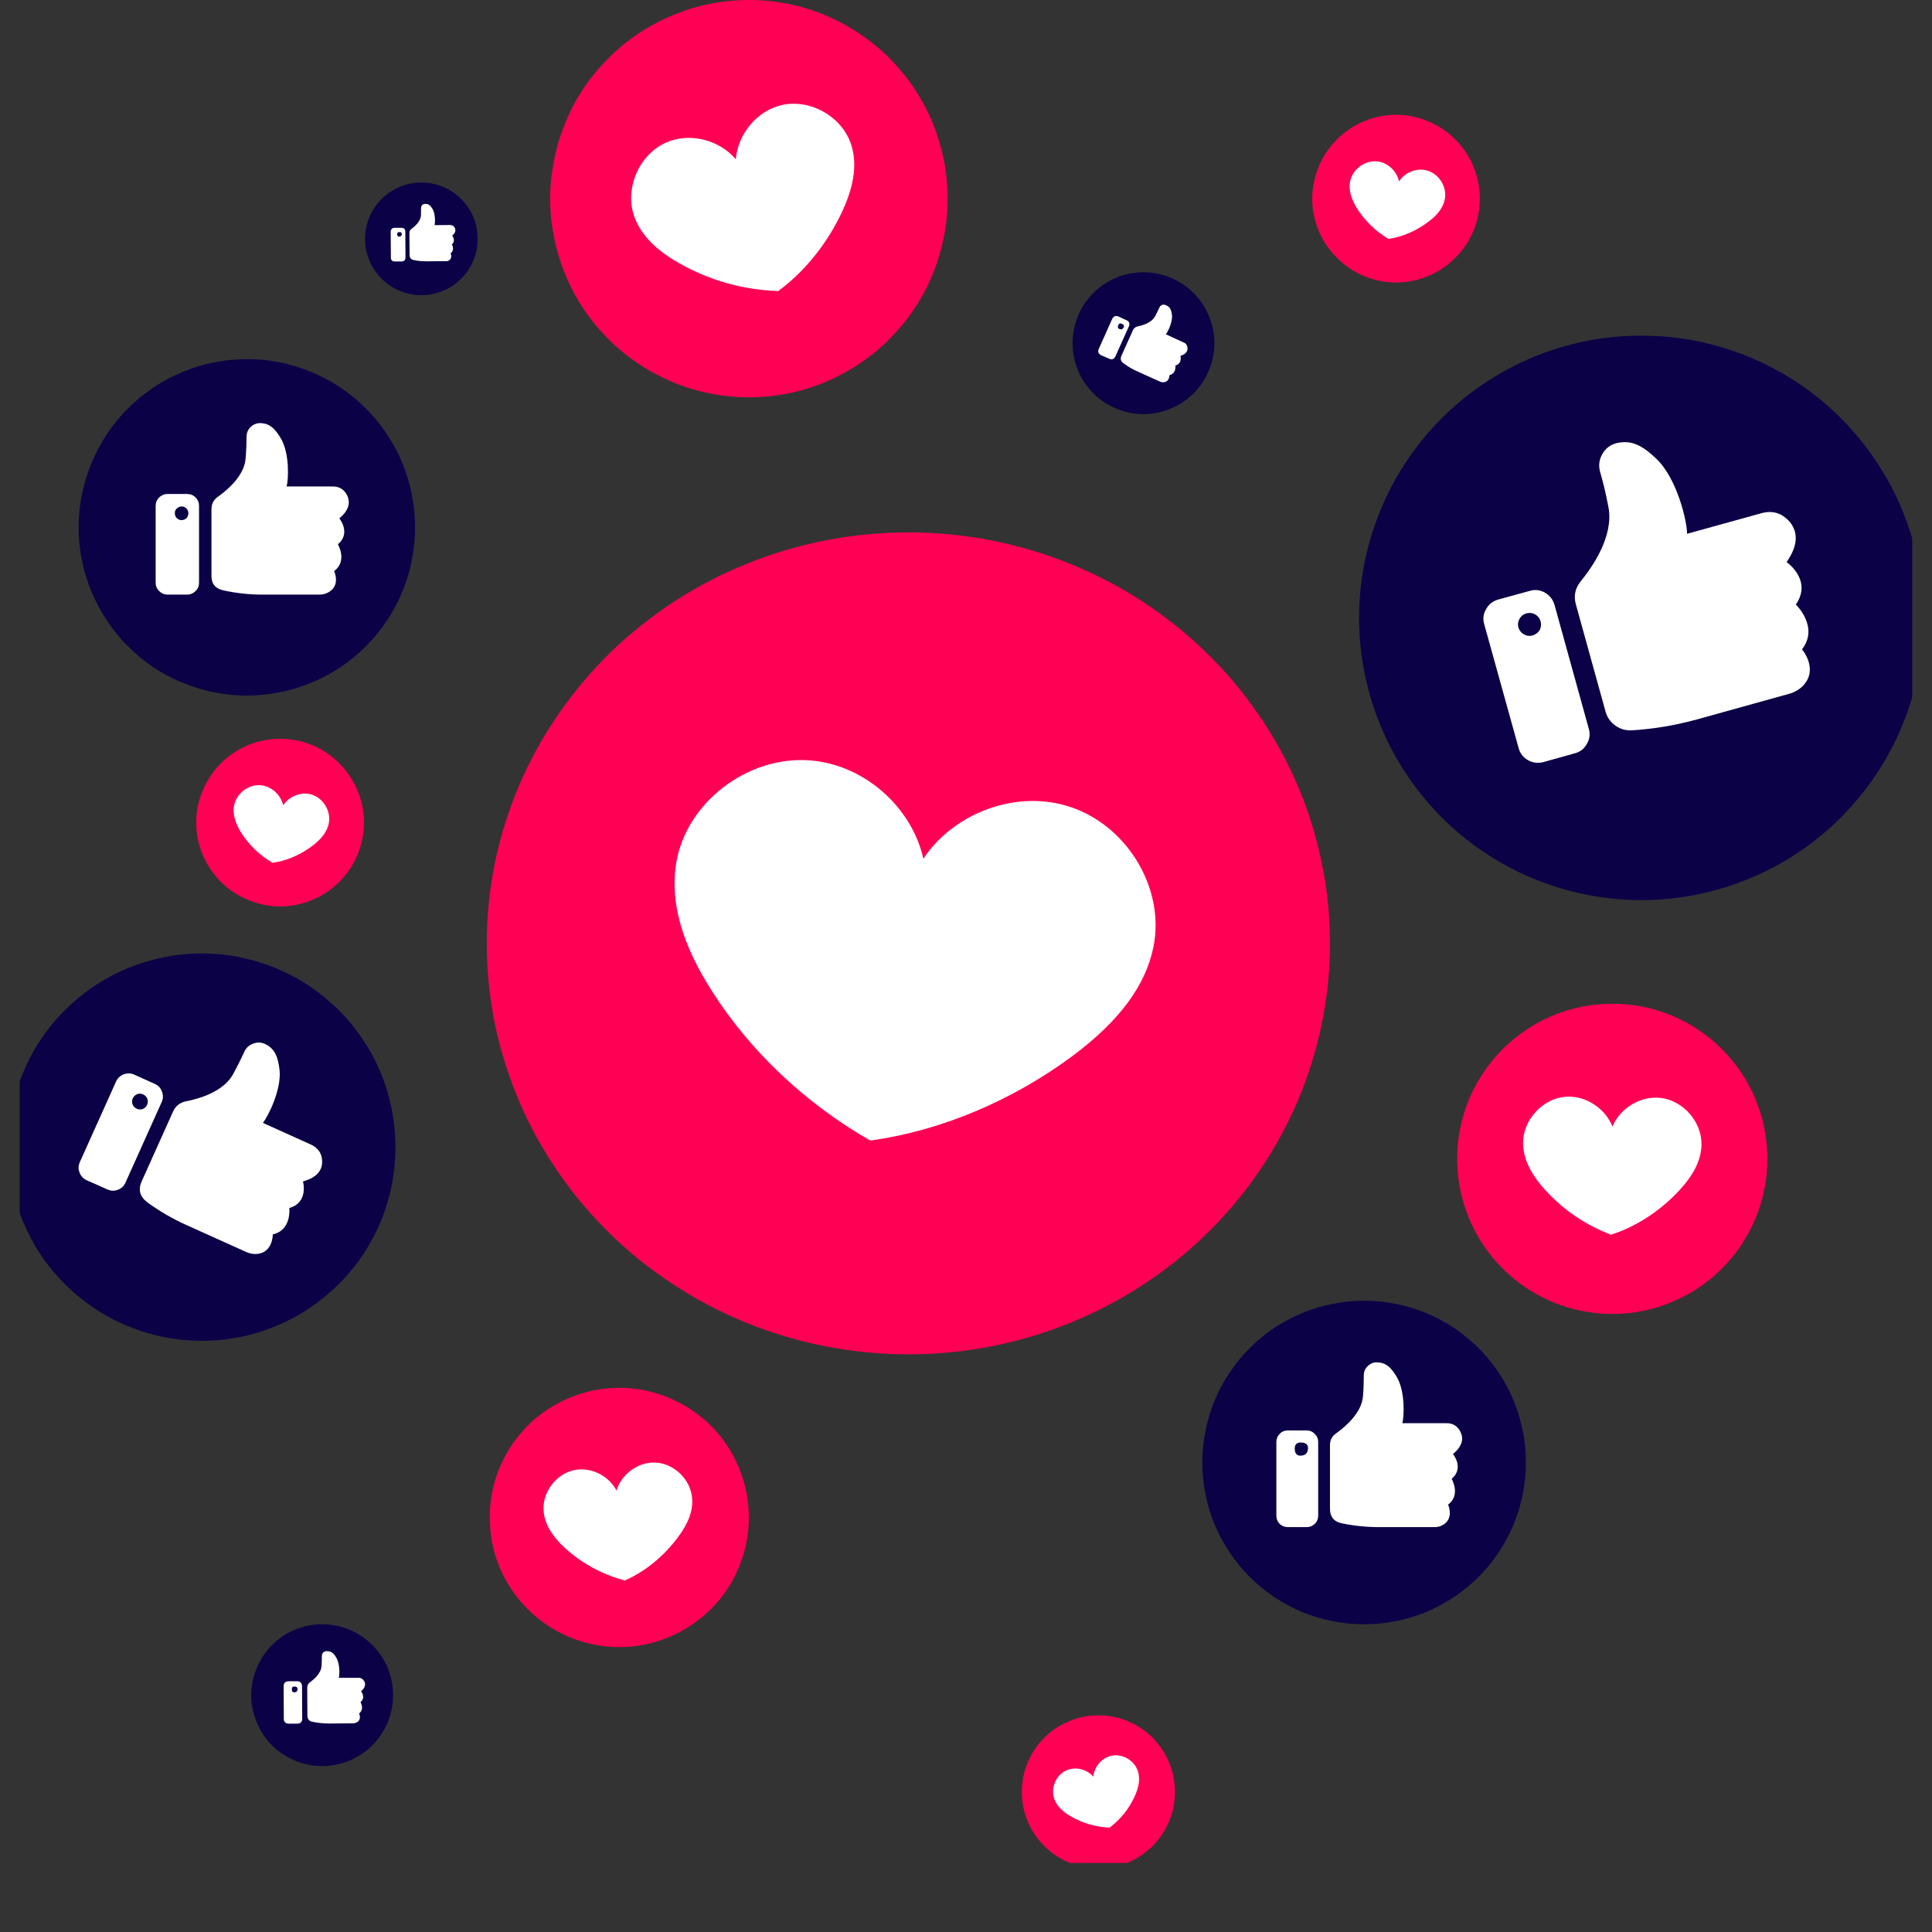 <?xml version="1.0" encoding="UTF-8"?>
<svg xmlns="http://www.w3.org/2000/svg" xmlns:xlink="http://www.w3.org/1999/xlink" width="64" zoomAndPan="magnify" viewBox="0 0 48 48" height="64" preserveAspectRatio="xMidYMid meet" version="1.0">
  <rect x="0" y="0" width="48" height="48" fill="#333333" stroke="none"/>
  <defs>
    <clipPath id="658aa3d9a3">
      <path d="M 25 42 L 30 42 L 30 46.285 L 25 46.285 Z M 25 42 " clip-rule="nonzero"></path>
    </clipPath>
    <clipPath id="7db9783e47">
      <path d="M 33 8 L 47.508 8 L 47.508 23 L 33 23 Z M 33 8 " clip-rule="nonzero"></path>
    </clipPath>
    <clipPath id="0889bbb44b">
      <path d="M 0.488 23 L 10 23 L 10 34 L 0.488 34 Z M 0.488 23 " clip-rule="nonzero"></path>
    </clipPath>
  </defs>
  <path fill="#ff0054" d="M 33.043 23.438 C 33.043 24.105 32.977 24.77 32.84 25.43 C 32.707 26.086 32.508 26.727 32.246 27.344 C 31.98 27.965 31.66 28.551 31.277 29.109 C 30.895 29.668 30.461 30.184 29.973 30.656 C 29.488 31.133 28.957 31.555 28.387 31.926 C 27.816 32.301 27.211 32.613 26.574 32.871 C 25.941 33.129 25.285 33.32 24.609 33.453 C 23.938 33.582 23.254 33.648 22.566 33.648 C 21.879 33.648 21.199 33.582 20.523 33.453 C 19.852 33.32 19.195 33.129 18.559 32.871 C 17.926 32.613 17.32 32.301 16.75 31.926 C 16.176 31.555 15.648 31.133 15.16 30.656 C 14.676 30.184 14.242 29.668 13.859 29.109 C 13.477 28.551 13.152 27.965 12.891 27.344 C 12.629 26.727 12.43 26.086 12.293 25.43 C 12.16 24.77 12.094 24.105 12.094 23.438 C 12.094 22.766 12.16 22.102 12.293 21.445 C 12.43 20.789 12.629 20.148 12.891 19.527 C 13.152 18.91 13.477 18.32 13.859 17.766 C 14.242 17.207 14.676 16.691 15.16 16.215 C 15.648 15.742 16.176 15.32 16.75 14.945 C 17.32 14.574 17.926 14.258 18.559 14.004 C 19.195 13.746 19.852 13.555 20.523 13.422 C 21.199 13.293 21.879 13.227 22.566 13.227 C 23.254 13.227 23.938 13.293 24.609 13.422 C 25.285 13.555 25.941 13.746 26.574 14.004 C 27.211 14.258 27.816 14.574 28.387 14.945 C 28.957 15.32 29.488 15.742 29.973 16.215 C 30.461 16.691 30.895 17.207 31.277 17.766 C 31.66 18.32 31.98 18.91 32.246 19.527 C 32.508 20.148 32.707 20.789 32.84 21.445 C 32.977 22.102 33.043 22.766 33.043 23.438 Z M 33.043 23.438 " fill-opacity="1" fill-rule="nonzero"></path>
  <path fill="#ffffff" d="M 26.473 20.012 C 25.164 19.637 23.668 20.234 22.941 21.336 C 22.656 20.055 21.469 18.988 20.113 18.891 C 18.566 18.777 17.047 19.945 16.801 21.438 C 16.641 22.406 16.938 23.461 17.711 24.66 C 18.66 26.133 19.996 27.395 21.574 28.309 L 21.625 28.336 L 21.684 28.328 C 23.398 28.082 25.16 27.34 26.648 26.234 C 27.801 25.375 28.461 24.492 28.656 23.531 C 28.961 22.047 27.961 20.434 26.473 20.012 Z M 26.473 20.012 " fill-opacity="1" fill-rule="nonzero"></path>
  <path fill="#ff0054" d="M 9.043 20.438 C 9.043 20.715 8.988 20.98 8.883 21.234 C 8.777 21.488 8.625 21.715 8.43 21.91 C 8.234 22.105 8.012 22.254 7.758 22.359 C 7.5 22.465 7.234 22.52 6.961 22.52 C 6.684 22.52 6.418 22.465 6.164 22.359 C 5.906 22.254 5.684 22.105 5.488 21.91 C 5.293 21.715 5.141 21.488 5.035 21.234 C 4.93 20.98 4.875 20.715 4.875 20.438 C 4.875 20.16 4.93 19.895 5.035 19.641 C 5.141 19.387 5.293 19.16 5.488 18.965 C 5.684 18.77 5.906 18.617 6.164 18.512 C 6.418 18.406 6.684 18.355 6.961 18.355 C 7.234 18.355 7.5 18.406 7.758 18.512 C 8.012 18.617 8.234 18.77 8.43 18.965 C 8.625 19.16 8.777 19.387 8.883 19.641 C 8.988 19.895 9.043 20.16 9.043 20.438 Z M 9.043 20.438 " fill-opacity="1" fill-rule="nonzero"></path>
  <path fill="#ffffff" d="M 7.734 19.738 C 7.477 19.664 7.18 19.785 7.035 20.008 C 6.977 19.746 6.742 19.531 6.473 19.508 C 6.164 19.484 5.863 19.723 5.812 20.031 C 5.781 20.227 5.84 20.441 5.992 20.688 C 6.191 20.996 6.445 21.242 6.762 21.43 L 6.773 21.438 L 6.781 21.434 C 7.125 21.387 7.473 21.234 7.77 21.008 C 8 20.832 8.129 20.652 8.168 20.457 C 8.23 20.152 8.031 19.824 7.734 19.738 Z M 7.734 19.738 " fill-opacity="1" fill-rule="nonzero"></path>
  <path fill="#ff0054" d="M 36.766 4.938 C 36.766 5.211 36.715 5.477 36.609 5.734 C 36.504 5.988 36.352 6.211 36.156 6.406 C 35.961 6.602 35.738 6.754 35.48 6.859 C 35.227 6.965 34.961 7.02 34.684 7.02 C 34.41 7.02 34.145 6.965 33.887 6.859 C 33.633 6.754 33.41 6.602 33.215 6.406 C 33.02 6.211 32.867 5.988 32.762 5.734 C 32.656 5.477 32.602 5.211 32.602 4.938 C 32.602 4.66 32.656 4.395 32.762 4.141 C 32.867 3.883 33.02 3.66 33.215 3.465 C 33.41 3.27 33.633 3.117 33.887 3.012 C 34.145 2.906 34.41 2.852 34.684 2.852 C 34.961 2.852 35.227 2.906 35.48 3.012 C 35.738 3.117 35.961 3.27 36.156 3.465 C 36.352 3.66 36.504 3.883 36.609 4.141 C 36.715 4.395 36.766 4.66 36.766 4.938 Z M 36.766 4.938 " fill-opacity="1" fill-rule="nonzero"></path>
  <path fill="#ffffff" d="M 35.461 4.238 C 35.203 4.16 34.902 4.281 34.758 4.508 C 34.703 4.246 34.469 4.027 34.199 4.008 C 33.891 3.984 33.59 4.223 33.539 4.527 C 33.508 4.727 33.566 4.941 33.719 5.184 C 33.918 5.492 34.172 5.742 34.488 5.93 L 34.496 5.934 L 34.508 5.934 C 34.852 5.883 35.199 5.73 35.496 5.504 C 35.727 5.332 35.855 5.148 35.895 4.953 C 35.957 4.652 35.758 4.324 35.461 4.238 Z M 35.461 4.238 " fill-opacity="1" fill-rule="nonzero"></path>
  <path fill="#ff0054" d="M 23.543 4.938 C 23.543 5.262 23.512 5.582 23.449 5.898 C 23.383 6.215 23.293 6.523 23.168 6.824 C 23.043 7.125 22.891 7.41 22.711 7.68 C 22.531 7.949 22.324 8.195 22.098 8.426 C 21.867 8.656 21.617 8.859 21.348 9.039 C 21.078 9.219 20.793 9.371 20.496 9.496 C 20.195 9.621 19.887 9.715 19.57 9.777 C 19.25 9.84 18.93 9.871 18.605 9.871 C 18.281 9.871 17.961 9.84 17.645 9.777 C 17.324 9.715 17.016 9.621 16.719 9.496 C 16.418 9.371 16.133 9.219 15.863 9.039 C 15.594 8.859 15.344 8.656 15.117 8.426 C 14.887 8.195 14.68 7.949 14.5 7.68 C 14.32 7.41 14.168 7.125 14.047 6.824 C 13.922 6.523 13.828 6.215 13.766 5.898 C 13.703 5.582 13.668 5.262 13.668 4.938 C 13.668 4.613 13.703 4.289 13.766 3.973 C 13.828 3.656 13.922 3.348 14.047 3.047 C 14.168 2.746 14.32 2.461 14.5 2.191 C 14.68 1.922 14.887 1.676 15.117 1.445 C 15.344 1.215 15.594 1.012 15.863 0.832 C 16.133 0.652 16.418 0.5 16.719 0.375 C 17.016 0.25 17.324 0.156 17.645 0.094 C 17.961 0.031 18.281 0 18.605 0 C 18.93 0 19.25 0.031 19.57 0.094 C 19.887 0.156 20.195 0.25 20.496 0.375 C 20.793 0.5 21.078 0.652 21.348 0.832 C 21.617 1.012 21.867 1.215 22.098 1.445 C 22.324 1.676 22.531 1.922 22.711 2.191 C 22.891 2.461 23.043 2.746 23.168 3.047 C 23.293 3.348 23.383 3.656 23.449 3.973 C 23.512 4.289 23.543 4.613 23.543 4.938 Z M 23.543 4.938 " fill-opacity="1" fill-rule="nonzero"></path>
  <path fill="#ffffff" d="M 19.445 2.605 C 18.816 2.738 18.332 3.324 18.281 3.957 C 17.871 3.473 17.133 3.281 16.547 3.543 C 15.879 3.84 15.516 4.676 15.754 5.367 C 15.91 5.816 16.273 6.199 16.867 6.535 C 17.625 6.965 18.438 7.195 19.305 7.23 L 19.332 7.234 L 19.355 7.215 C 20.012 6.73 20.574 6.02 20.941 5.219 C 21.223 4.598 21.293 4.074 21.156 3.621 C 20.945 2.918 20.16 2.457 19.445 2.605 Z M 19.445 2.605 " fill-opacity="1" fill-rule="nonzero"></path>
  <g clip-path="url(#658aa3d9a3)">
    <path fill="#ff0054" d="M 29.191 44.52 C 29.191 44.773 29.145 45.016 29.047 45.246 C 28.953 45.48 28.812 45.688 28.637 45.863 C 28.457 46.043 28.25 46.18 28.02 46.277 C 27.785 46.375 27.543 46.422 27.289 46.422 C 27.039 46.422 26.793 46.375 26.562 46.277 C 26.328 46.18 26.121 46.043 25.945 45.863 C 25.766 45.688 25.629 45.48 25.531 45.246 C 25.434 45.016 25.387 44.773 25.387 44.52 C 25.387 44.266 25.434 44.023 25.531 43.793 C 25.629 43.559 25.766 43.352 25.945 43.172 C 26.121 42.996 26.328 42.859 26.562 42.762 C 26.793 42.664 27.039 42.617 27.289 42.617 C 27.543 42.617 27.785 42.664 28.02 42.762 C 28.25 42.859 28.457 42.996 28.637 43.172 C 28.812 43.352 28.953 43.559 29.047 43.793 C 29.145 44.023 29.191 44.266 29.191 44.52 Z M 29.191 44.52 " fill-opacity="1" fill-rule="nonzero"></path>
  </g>
  <path fill="#ffffff" d="M 27.613 43.621 C 27.371 43.672 27.184 43.898 27.164 44.141 C 27.008 43.957 26.723 43.883 26.496 43.984 C 26.238 44.098 26.098 44.418 26.191 44.688 C 26.25 44.859 26.391 45.008 26.621 45.137 C 26.914 45.301 27.227 45.391 27.559 45.406 L 27.57 45.406 L 27.578 45.398 C 27.848 45.191 28.051 44.938 28.191 44.629 C 28.301 44.387 28.328 44.188 28.273 44.012 C 28.191 43.742 27.891 43.562 27.613 43.621 Z M 27.613 43.621 " fill-opacity="1" fill-rule="nonzero"></path>
  <path fill="#ff0054" d="M 18.605 37.699 C 18.605 38.129 18.523 38.539 18.359 38.934 C 18.199 39.328 17.965 39.676 17.664 39.977 C 17.359 40.277 17.012 40.512 16.617 40.676 C 16.223 40.84 15.812 40.922 15.387 40.922 C 14.961 40.922 14.547 40.84 14.152 40.676 C 13.758 40.512 13.41 40.277 13.109 39.977 C 12.809 39.676 12.574 39.328 12.41 38.934 C 12.246 38.539 12.168 38.129 12.168 37.699 C 12.168 37.273 12.246 36.863 12.41 36.469 C 12.574 36.074 12.809 35.727 13.109 35.422 C 13.41 35.121 13.758 34.891 14.152 34.727 C 14.547 34.562 14.961 34.48 15.387 34.48 C 15.812 34.48 16.223 34.562 16.617 34.727 C 17.012 34.891 17.359 35.121 17.664 35.422 C 17.965 35.727 18.199 36.074 18.359 36.469 C 18.523 36.863 18.605 37.273 18.605 37.699 Z M 18.605 37.699 " fill-opacity="1" fill-rule="nonzero"></path>
  <path fill="#ffffff" d="M 16.25 36.336 C 15.832 36.332 15.438 36.637 15.316 37.031 C 15.125 36.664 14.684 36.441 14.273 36.523 C 13.805 36.617 13.453 37.098 13.508 37.57 C 13.543 37.879 13.723 38.176 14.051 38.473 C 14.473 38.852 14.961 39.113 15.508 39.262 L 15.523 39.266 L 15.543 39.258 C 16.027 39.043 16.488 38.668 16.832 38.207 C 17.102 37.852 17.223 37.531 17.195 37.223 C 17.16 36.746 16.727 36.34 16.25 36.336 Z M 16.25 36.336 " fill-opacity="1" fill-rule="nonzero"></path>
  <g clip-path="url(#7db9783e47)">
    <path fill="#0a0147" d="M 47.789 15.352 C 47.789 15.809 47.746 16.266 47.656 16.719 C 47.566 17.168 47.434 17.609 47.258 18.031 C 47.082 18.457 46.863 18.863 46.609 19.246 C 46.352 19.629 46.062 19.98 45.738 20.309 C 45.41 20.633 45.059 20.926 44.676 21.18 C 44.293 21.438 43.887 21.652 43.461 21.828 C 43.035 22.004 42.598 22.137 42.148 22.227 C 41.695 22.316 41.238 22.363 40.777 22.363 C 40.316 22.363 39.863 22.316 39.41 22.227 C 38.961 22.137 38.52 22.004 38.094 21.828 C 37.672 21.652 37.266 21.438 36.883 21.18 C 36.5 20.926 36.145 20.633 35.82 20.309 C 35.496 19.98 35.203 19.629 34.949 19.246 C 34.691 18.863 34.477 18.457 34.301 18.031 C 34.125 17.609 33.992 17.168 33.902 16.719 C 33.812 16.266 33.766 15.809 33.766 15.352 C 33.766 14.891 33.812 14.434 33.902 13.98 C 33.992 13.531 34.125 13.094 34.301 12.668 C 34.477 12.242 34.691 11.836 34.949 11.453 C 35.203 11.07 35.496 10.719 35.82 10.391 C 36.145 10.066 36.5 9.777 36.883 9.52 C 37.266 9.266 37.672 9.047 38.094 8.871 C 38.52 8.695 38.961 8.562 39.41 8.473 C 39.863 8.383 40.316 8.34 40.777 8.34 C 41.238 8.34 41.695 8.383 42.148 8.473 C 42.598 8.562 43.035 8.695 43.461 8.871 C 43.887 9.047 44.293 9.266 44.676 9.52 C 45.059 9.777 45.41 10.066 45.738 10.391 C 46.062 10.719 46.352 11.07 46.609 11.453 C 46.863 11.836 47.082 12.242 47.258 12.668 C 47.434 13.094 47.566 13.531 47.656 13.98 C 47.746 14.434 47.789 14.891 47.789 15.352 Z M 47.789 15.352 " fill-opacity="1" fill-rule="nonzero"></path>
  </g>
  <path fill="#ffffff" d="M 44.387 13.965 C 44.723 13.488 44.633 13.164 44.461 12.961 C 44.266 12.742 44.031 12.672 43.75 12.754 L 41.914 13.262 C 41.918 12.973 41.676 11.898 41.152 11.398 C 40.812 11.074 40.547 10.93 40.188 11.004 C 40.023 11.039 39.898 11.129 39.816 11.27 C 39.73 11.414 39.711 11.562 39.754 11.723 C 39.816 11.938 39.891 12.223 39.961 12.598 C 40.098 13.305 39.578 14.07 39.27 14.445 C 39.133 14.617 39.094 14.805 39.152 15.016 L 39.891 17.684 C 39.93 17.824 40.012 17.941 40.133 18.027 C 40.254 18.113 40.387 18.152 40.535 18.145 C 41.086 18.113 41.625 18.02 42.156 17.875 L 44.449 17.238 C 44.586 17.199 44.703 17.133 44.801 17.031 C 45.188 16.617 44.77 16.133 44.77 16.133 C 45.203 15.574 44.617 15.02 44.617 15.02 C 45.039 14.41 44.387 13.965 44.387 13.965 Z M 44.387 13.965 " fill-opacity="1" fill-rule="nonzero"></path>
  <path fill="#ffffff" d="M 38.008 14.68 L 37.223 14.895 C 37.09 14.934 36.988 15.012 36.922 15.133 C 36.852 15.25 36.836 15.375 36.875 15.508 L 37.73 18.586 C 37.766 18.719 37.844 18.82 37.965 18.887 C 38.082 18.953 38.211 18.969 38.344 18.934 L 39.129 18.715 C 39.262 18.68 39.359 18.602 39.426 18.48 C 39.496 18.363 39.512 18.238 39.473 18.105 L 38.621 15.027 C 38.582 14.895 38.504 14.793 38.387 14.727 C 38.266 14.656 38.141 14.641 38.008 14.68 Z M 38.129 15.766 C 38.051 15.805 37.973 15.809 37.895 15.777 C 37.816 15.742 37.762 15.688 37.73 15.605 C 37.703 15.523 37.711 15.449 37.754 15.371 C 37.797 15.297 37.859 15.254 37.941 15.234 C 38.027 15.219 38.102 15.234 38.172 15.285 C 38.238 15.336 38.277 15.406 38.285 15.492 C 38.293 15.617 38.242 15.707 38.129 15.766 Z M 38.129 15.766 " fill-opacity="1" fill-rule="nonzero"></path>
  <path fill="#0a0147" d="M 10.312 13.102 C 10.312 13.375 10.285 13.648 10.23 13.918 C 10.18 14.188 10.098 14.449 9.996 14.699 C 9.891 14.953 9.762 15.195 9.609 15.422 C 9.457 15.652 9.281 15.863 9.09 16.059 C 8.895 16.25 8.684 16.426 8.457 16.578 C 8.227 16.73 7.984 16.859 7.734 16.961 C 7.48 17.066 7.219 17.148 6.949 17.199 C 6.68 17.254 6.406 17.281 6.133 17.281 C 5.859 17.281 5.586 17.254 5.316 17.199 C 5.051 17.148 4.789 17.066 4.535 16.961 C 4.281 16.859 4.039 16.73 3.812 16.578 C 3.582 16.426 3.371 16.25 3.18 16.059 C 2.984 15.863 2.812 15.652 2.66 15.422 C 2.508 15.195 2.379 14.953 2.273 14.699 C 2.168 14.449 2.09 14.188 2.035 13.918 C 1.98 13.648 1.953 13.375 1.953 13.102 C 1.953 12.828 1.98 12.555 2.035 12.285 C 2.09 12.016 2.168 11.758 2.273 11.504 C 2.379 11.25 2.508 11.008 2.66 10.781 C 2.812 10.551 2.984 10.34 3.18 10.148 C 3.371 9.953 3.582 9.781 3.812 9.629 C 4.039 9.473 4.281 9.348 4.535 9.242 C 4.789 9.137 5.051 9.055 5.316 9.004 C 5.586 8.949 5.859 8.922 6.133 8.922 C 6.406 8.922 6.68 8.949 6.949 9.004 C 7.219 9.055 7.48 9.137 7.734 9.242 C 7.984 9.348 8.227 9.473 8.457 9.629 C 8.684 9.781 8.895 9.953 9.09 10.148 C 9.281 10.34 9.457 10.551 9.609 10.781 C 9.762 11.008 9.891 11.25 9.996 11.504 C 10.098 11.758 10.18 12.016 10.23 12.285 C 10.285 12.555 10.312 12.828 10.312 13.102 Z M 10.312 13.102 " fill-opacity="1" fill-rule="nonzero"></path>
  <path fill="#ffffff" d="M 8.43 12.879 C 8.695 12.66 8.695 12.461 8.629 12.316 C 8.555 12.16 8.43 12.082 8.254 12.086 L 7.121 12.086 C 7.168 11.918 7.199 11.262 6.977 10.891 C 6.836 10.652 6.707 10.527 6.488 10.512 C 6.387 10.508 6.301 10.539 6.23 10.605 C 6.16 10.672 6.125 10.758 6.125 10.855 C 6.125 10.988 6.121 11.168 6.102 11.391 C 6.07 11.82 5.648 12.176 5.41 12.344 C 5.305 12.418 5.254 12.523 5.254 12.652 L 5.254 14.301 C 5.25 14.504 5.352 14.625 5.551 14.668 C 5.871 14.738 6.195 14.773 6.523 14.773 L 7.941 14.773 C 8.027 14.773 8.105 14.75 8.176 14.707 C 8.465 14.531 8.301 14.188 8.301 14.188 C 8.641 13.938 8.395 13.523 8.395 13.523 C 8.73 13.242 8.43 12.879 8.43 12.879 Z M 8.43 12.879 " fill-opacity="1" fill-rule="nonzero"></path>
  <path fill="#ffffff" d="M 4.648 12.273 L 4.164 12.273 C 4.082 12.273 4.012 12.305 3.953 12.359 C 3.895 12.418 3.867 12.488 3.867 12.57 L 3.867 14.477 C 3.867 14.559 3.895 14.625 3.953 14.684 C 4.012 14.742 4.082 14.773 4.164 14.773 L 4.648 14.773 C 4.73 14.773 4.801 14.742 4.859 14.684 C 4.918 14.629 4.945 14.559 4.945 14.477 L 4.945 12.57 C 4.945 12.488 4.918 12.418 4.859 12.359 C 4.801 12.301 4.73 12.273 4.648 12.273 Z M 4.547 12.918 C 4.496 12.93 4.449 12.918 4.41 12.887 C 4.367 12.855 4.348 12.816 4.344 12.762 C 4.34 12.711 4.355 12.668 4.391 12.633 C 4.43 12.598 4.473 12.582 4.523 12.582 C 4.574 12.586 4.613 12.609 4.645 12.648 C 4.676 12.691 4.688 12.734 4.676 12.785 C 4.664 12.859 4.617 12.902 4.547 12.918 Z M 4.547 12.918 " fill-opacity="1" fill-rule="nonzero"></path>
  <g clip-path="url(#0889bbb44b)">
    <path fill="#0a0147" d="M 9.824 28.5 C 9.824 28.816 9.793 29.129 9.734 29.441 C 9.672 29.75 9.582 30.051 9.461 30.344 C 9.34 30.633 9.191 30.91 9.016 31.176 C 8.84 31.438 8.641 31.68 8.418 31.902 C 8.191 32.125 7.949 32.324 7.688 32.5 C 7.426 32.676 7.148 32.824 6.855 32.945 C 6.562 33.066 6.262 33.16 5.953 33.219 C 5.645 33.281 5.328 33.312 5.016 33.312 C 4.699 33.312 4.387 33.281 4.074 33.219 C 3.766 33.16 3.465 33.066 3.172 32.945 C 2.879 32.824 2.602 32.676 2.34 32.5 C 2.078 32.324 1.836 32.125 1.613 31.902 C 1.387 31.68 1.188 31.438 1.012 31.176 C 0.836 30.91 0.691 30.633 0.57 30.344 C 0.449 30.051 0.355 29.75 0.293 29.441 C 0.234 29.129 0.203 28.816 0.203 28.5 C 0.203 28.184 0.234 27.871 0.293 27.562 C 0.355 27.254 0.449 26.953 0.57 26.66 C 0.691 26.367 0.836 26.09 1.012 25.828 C 1.188 25.566 1.387 25.32 1.613 25.098 C 1.836 24.875 2.078 24.676 2.34 24.5 C 2.602 24.324 2.879 24.176 3.172 24.055 C 3.465 23.934 3.766 23.844 4.074 23.781 C 4.387 23.719 4.699 23.688 5.016 23.688 C 5.328 23.688 5.645 23.719 5.953 23.781 C 6.262 23.844 6.562 23.934 6.855 24.055 C 7.148 24.176 7.426 24.324 7.688 24.5 C 7.949 24.676 8.191 24.875 8.418 25.098 C 8.641 25.32 8.84 25.566 9.016 25.828 C 9.191 26.09 9.34 26.367 9.461 26.66 C 9.582 26.953 9.672 27.254 9.734 27.562 C 9.793 27.871 9.824 28.184 9.824 28.5 Z M 9.824 28.5 " fill-opacity="1" fill-rule="nonzero"></path>
  </g>
  <path fill="#ffffff" d="M 7.527 29.352 C 7.914 29.246 8.008 29.039 8.004 28.855 C 8 28.656 7.902 28.516 7.719 28.434 L 6.531 27.898 C 6.656 27.746 7 27.07 6.945 26.578 C 6.906 26.262 6.832 26.066 6.609 25.949 C 6.508 25.895 6.402 25.887 6.297 25.926 C 6.188 25.965 6.109 26.035 6.066 26.141 C 6.004 26.277 5.914 26.461 5.789 26.691 C 5.551 27.125 4.941 27.301 4.613 27.363 C 4.469 27.395 4.363 27.477 4.301 27.613 L 3.523 29.344 C 3.426 29.555 3.473 29.73 3.66 29.871 C 3.965 30.094 4.293 30.285 4.637 30.438 L 6.125 31.109 C 6.215 31.148 6.305 31.164 6.402 31.152 C 6.785 31.105 6.777 30.668 6.777 30.668 C 7.254 30.562 7.188 30.012 7.188 30.012 C 7.676 29.875 7.527 29.352 7.527 29.352 Z M 7.527 29.352 " fill-opacity="1" fill-rule="nonzero"></path>
  <path fill="#ffffff" d="M 3.848 26.93 L 3.336 26.699 C 3.25 26.66 3.164 26.66 3.074 26.691 C 2.984 26.727 2.922 26.785 2.883 26.871 L 1.984 28.871 C 1.945 28.957 1.941 29.043 1.977 29.133 C 2.012 29.223 2.07 29.285 2.156 29.324 L 2.668 29.551 C 2.754 29.59 2.84 29.594 2.93 29.559 C 3.016 29.527 3.078 29.469 3.117 29.383 L 4.016 27.383 C 4.055 27.297 4.059 27.211 4.023 27.121 C 3.992 27.031 3.934 26.969 3.848 26.93 Z M 3.434 27.559 C 3.375 27.543 3.332 27.512 3.305 27.461 C 3.277 27.41 3.273 27.355 3.293 27.301 C 3.316 27.246 3.352 27.207 3.406 27.184 C 3.461 27.164 3.516 27.168 3.566 27.195 C 3.621 27.223 3.652 27.266 3.668 27.324 C 3.68 27.379 3.668 27.434 3.637 27.48 C 3.586 27.551 3.516 27.578 3.434 27.559 Z M 3.434 27.559 " fill-opacity="1" fill-rule="nonzero"></path>
  <path fill="#0a0147" d="M 30.172 8.527 C 30.172 8.762 30.125 8.984 30.035 9.199 C 29.945 9.418 29.82 9.605 29.656 9.773 C 29.488 9.938 29.301 10.062 29.082 10.152 C 28.867 10.242 28.645 10.289 28.41 10.289 C 28.176 10.289 27.953 10.242 27.734 10.152 C 27.52 10.062 27.328 9.938 27.164 9.773 C 27 9.605 26.871 9.418 26.781 9.199 C 26.695 8.984 26.648 8.762 26.648 8.527 C 26.648 8.293 26.695 8.07 26.781 7.852 C 26.871 7.637 27 7.445 27.164 7.281 C 27.328 7.117 27.52 6.988 27.734 6.898 C 27.953 6.809 28.176 6.766 28.41 6.766 C 28.645 6.766 28.867 6.809 29.082 6.898 C 29.301 6.988 29.488 7.117 29.656 7.281 C 29.82 7.445 29.945 7.637 30.035 7.852 C 30.125 8.07 30.172 8.293 30.172 8.527 Z M 30.172 8.527 " fill-opacity="1" fill-rule="nonzero"></path>
  <path fill="#ffffff" d="M 29.328 8.84 C 29.469 8.801 29.504 8.723 29.504 8.656 C 29.5 8.582 29.469 8.531 29.398 8.504 L 28.965 8.305 C 29.012 8.25 29.137 8.004 29.117 7.824 C 29.102 7.707 29.074 7.637 28.992 7.594 C 28.902 7.543 28.836 7.566 28.793 7.664 C 28.773 7.715 28.738 7.781 28.695 7.863 C 28.605 8.023 28.383 8.086 28.266 8.109 C 28.211 8.121 28.172 8.152 28.148 8.203 L 27.863 8.836 C 27.828 8.914 27.844 8.977 27.914 9.027 C 28.027 9.109 28.145 9.18 28.273 9.234 L 28.816 9.48 C 28.848 9.496 28.883 9.5 28.918 9.496 C 29.059 9.48 29.055 9.32 29.055 9.32 C 29.23 9.281 29.203 9.082 29.203 9.082 C 29.383 9.027 29.328 8.84 29.328 8.84 Z M 29.328 8.84 " fill-opacity="1" fill-rule="nonzero"></path>
  <path fill="#ffffff" d="M 27.98 7.953 L 27.797 7.867 C 27.719 7.832 27.664 7.855 27.629 7.93 L 27.301 8.664 C 27.266 8.738 27.289 8.793 27.363 8.828 L 27.551 8.91 C 27.625 8.945 27.68 8.926 27.715 8.848 L 28.043 8.117 C 28.078 8.043 28.059 7.984 27.98 7.953 Z M 27.832 8.18 C 27.777 8.168 27.762 8.137 27.781 8.086 C 27.797 8.035 27.832 8.023 27.879 8.047 C 27.93 8.074 27.938 8.109 27.906 8.152 C 27.887 8.18 27.863 8.188 27.832 8.18 Z M 27.832 8.18 " fill-opacity="1" fill-rule="nonzero"></path>
  <path fill="#0a0147" d="M 9.766 42.117 C 9.766 42.352 9.719 42.574 9.633 42.789 C 9.543 43.008 9.414 43.195 9.25 43.363 C 9.086 43.527 8.895 43.652 8.68 43.742 C 8.461 43.832 8.238 43.879 8.004 43.879 C 7.77 43.879 7.547 43.832 7.332 43.742 C 7.113 43.652 6.926 43.527 6.758 43.363 C 6.594 43.195 6.469 43.008 6.379 42.789 C 6.289 42.574 6.242 42.352 6.242 42.117 C 6.242 41.883 6.289 41.66 6.379 41.441 C 6.469 41.227 6.594 41.035 6.758 40.871 C 6.926 40.707 7.113 40.578 7.332 40.488 C 7.547 40.398 7.77 40.355 8.004 40.355 C 8.238 40.355 8.461 40.398 8.68 40.488 C 8.895 40.578 9.086 40.707 9.25 40.871 C 9.414 41.035 9.543 41.227 9.633 41.441 C 9.719 41.66 9.766 41.883 9.766 42.117 Z M 9.766 42.117 " fill-opacity="1" fill-rule="nonzero"></path>
  <path fill="#ffffff" d="M 8.969 42.02 C 9.082 41.926 9.082 41.84 9.055 41.781 C 9.02 41.715 8.969 41.68 8.895 41.684 L 8.418 41.684 C 8.438 41.613 8.449 41.34 8.355 41.184 C 8.297 41.082 8.238 41.031 8.148 41.023 C 8.043 41.016 7.992 41.066 7.996 41.168 C 7.996 41.227 7.996 41.301 7.988 41.395 C 7.977 41.574 7.797 41.727 7.699 41.797 C 7.656 41.828 7.633 41.875 7.633 41.93 L 7.637 42.621 C 7.637 42.707 7.68 42.762 7.762 42.777 C 7.898 42.805 8.035 42.82 8.172 42.82 L 8.773 42.816 C 8.809 42.816 8.84 42.805 8.871 42.789 C 8.992 42.715 8.922 42.57 8.922 42.57 C 9.062 42.461 8.957 42.289 8.957 42.289 C 9.098 42.168 8.969 42.02 8.969 42.02 Z M 8.969 42.02 " fill-opacity="1" fill-rule="nonzero"></path>
  <path fill="#ffffff" d="M 7.375 41.77 L 7.172 41.77 C 7.09 41.773 7.047 41.812 7.047 41.898 L 7.051 42.699 C 7.051 42.781 7.094 42.824 7.176 42.824 L 7.383 42.824 C 7.465 42.824 7.508 42.781 7.508 42.699 L 7.504 41.895 C 7.5 41.812 7.461 41.77 7.375 41.77 Z M 7.336 42.043 C 7.281 42.055 7.254 42.031 7.25 41.977 C 7.246 41.922 7.27 41.898 7.324 41.902 C 7.379 41.906 7.402 41.934 7.391 41.988 C 7.383 42.02 7.367 42.035 7.336 42.043 Z M 7.336 42.043 " fill-opacity="1" fill-rule="nonzero"></path>
  <path fill="#0a0147" d="M 11.867 5.934 C 11.867 6.121 11.832 6.297 11.762 6.469 C 11.691 6.641 11.59 6.793 11.457 6.922 C 11.328 7.055 11.176 7.156 11.004 7.227 C 10.832 7.297 10.652 7.332 10.469 7.332 C 10.281 7.332 10.105 7.297 9.934 7.227 C 9.762 7.156 9.609 7.055 9.48 6.922 C 9.348 6.793 9.246 6.641 9.176 6.469 C 9.105 6.297 9.07 6.121 9.07 5.934 C 9.07 5.75 9.105 5.57 9.176 5.398 C 9.246 5.227 9.348 5.078 9.48 4.945 C 9.609 4.812 9.762 4.715 9.934 4.641 C 10.105 4.57 10.281 4.535 10.469 4.535 C 10.652 4.535 10.832 4.57 11.004 4.641 C 11.176 4.715 11.328 4.812 11.457 4.945 C 11.59 5.078 11.691 5.227 11.762 5.398 C 11.832 5.57 11.867 5.75 11.867 5.934 Z M 11.867 5.934 " fill-opacity="1" fill-rule="nonzero"></path>
  <path fill="#ffffff" d="M 11.234 5.855 C 11.324 5.781 11.324 5.715 11.301 5.668 C 11.277 5.613 11.234 5.59 11.176 5.59 L 10.797 5.594 C 10.812 5.535 10.82 5.316 10.746 5.191 C 10.699 5.113 10.656 5.07 10.582 5.066 C 10.5 5.062 10.461 5.102 10.461 5.184 C 10.461 5.227 10.461 5.285 10.457 5.363 C 10.445 5.504 10.305 5.625 10.227 5.684 C 10.191 5.707 10.172 5.742 10.172 5.785 L 10.176 6.336 C 10.176 6.406 10.211 6.445 10.277 6.461 C 10.383 6.484 10.492 6.492 10.602 6.492 L 11.078 6.488 C 11.105 6.492 11.133 6.484 11.156 6.469 C 11.25 6.41 11.195 6.293 11.195 6.293 C 11.309 6.211 11.227 6.07 11.227 6.07 C 11.336 5.977 11.234 5.855 11.234 5.855 Z M 11.234 5.855 " fill-opacity="1" fill-rule="nonzero"></path>
  <path fill="#ffffff" d="M 9.969 5.66 L 9.809 5.66 C 9.742 5.66 9.707 5.695 9.707 5.762 L 9.711 6.398 C 9.711 6.465 9.746 6.496 9.812 6.496 L 9.977 6.496 C 10.039 6.496 10.074 6.461 10.074 6.395 L 10.07 5.758 C 10.07 5.691 10.035 5.66 9.969 5.66 Z M 9.938 5.875 C 9.895 5.887 9.871 5.867 9.867 5.824 C 9.867 5.781 9.887 5.762 9.93 5.766 C 9.973 5.766 9.988 5.789 9.98 5.832 C 9.977 5.855 9.961 5.871 9.938 5.875 Z M 9.938 5.875 " fill-opacity="1" fill-rule="nonzero"></path>
  <path fill="#ff0054" d="M 43.91 28.793 C 43.91 29.301 43.812 29.793 43.617 30.266 C 43.422 30.738 43.145 31.156 42.781 31.516 C 42.422 31.879 42.004 32.156 41.531 32.352 C 41.059 32.547 40.57 32.645 40.059 32.645 C 39.547 32.645 39.055 32.547 38.582 32.352 C 38.109 32.156 37.695 31.879 37.332 31.516 C 36.973 31.156 36.691 30.738 36.496 30.266 C 36.301 29.793 36.203 29.301 36.203 28.793 C 36.203 28.281 36.301 27.789 36.496 27.316 C 36.691 26.844 36.973 26.43 37.332 26.066 C 37.695 25.707 38.109 25.426 38.582 25.23 C 39.055 25.035 39.547 24.938 40.059 24.938 C 40.57 24.938 41.059 25.035 41.531 25.23 C 42.004 25.426 42.422 25.707 42.781 26.066 C 43.145 26.43 43.422 26.844 43.617 27.316 C 43.812 27.789 43.91 28.281 43.91 28.793 Z M 43.91 28.793 " fill-opacity="1" fill-rule="nonzero"></path>
  <path fill="#ffffff" d="M 41.258 27.277 C 40.758 27.219 40.254 27.531 40.062 27.988 C 39.875 27.527 39.379 27.203 38.879 27.25 C 38.312 27.305 37.836 27.832 37.84 28.402 C 37.844 28.773 38.016 29.148 38.375 29.547 C 38.828 30.051 39.371 30.422 40.004 30.668 L 40.023 30.676 L 40.047 30.668 C 40.652 30.473 41.246 30.086 41.715 29.582 C 42.078 29.191 42.262 28.824 42.273 28.453 C 42.289 27.879 41.824 27.344 41.258 27.277 Z M 41.258 27.277 " fill-opacity="1" fill-rule="nonzero"></path>
  <path fill="#0a0147" d="M 37.91 36.336 C 37.91 36.598 37.887 36.859 37.832 37.121 C 37.781 37.379 37.707 37.629 37.605 37.875 C 37.504 38.117 37.379 38.348 37.234 38.57 C 37.086 38.789 36.922 38.992 36.734 39.18 C 36.547 39.363 36.344 39.531 36.125 39.676 C 35.906 39.824 35.672 39.949 35.43 40.051 C 35.188 40.148 34.934 40.227 34.676 40.277 C 34.418 40.328 34.156 40.355 33.891 40.355 C 33.629 40.355 33.367 40.328 33.105 40.277 C 32.848 40.227 32.598 40.148 32.352 40.051 C 32.109 39.949 31.879 39.824 31.656 39.676 C 31.438 39.531 31.234 39.363 31.051 39.18 C 30.863 38.992 30.695 38.789 30.551 38.57 C 30.402 38.348 30.277 38.117 30.176 37.875 C 30.078 37.629 30 37.379 29.949 37.121 C 29.898 36.859 29.871 36.598 29.871 36.336 C 29.871 36.07 29.898 35.809 29.949 35.551 C 30 35.293 30.078 35.043 30.176 34.797 C 30.277 34.555 30.402 34.32 30.551 34.102 C 30.695 33.883 30.863 33.68 31.051 33.492 C 31.234 33.309 31.438 33.141 31.656 32.992 C 31.879 32.848 32.109 32.723 32.352 32.621 C 32.598 32.52 32.848 32.445 33.105 32.395 C 33.367 32.344 33.629 32.316 33.891 32.316 C 34.156 32.316 34.418 32.344 34.676 32.395 C 34.934 32.445 35.188 32.52 35.43 32.621 C 35.672 32.723 35.906 32.848 36.125 32.992 C 36.344 33.141 36.547 33.309 36.734 33.492 C 36.922 33.68 37.086 33.883 37.234 34.102 C 37.379 34.32 37.504 34.555 37.605 34.797 C 37.707 35.043 37.781 35.293 37.832 35.551 C 37.887 35.809 37.91 36.07 37.91 36.336 Z M 37.91 36.336 " fill-opacity="1" fill-rule="nonzero"></path>
  <path fill="#ffffff" d="M 36.098 36.125 C 36.355 35.914 36.355 35.723 36.289 35.582 C 36.219 35.434 36.098 35.355 35.93 35.359 L 34.84 35.359 C 34.887 35.199 34.914 34.566 34.703 34.211 C 34.566 33.98 34.441 33.859 34.23 33.848 C 34.137 33.84 34.055 33.871 33.984 33.938 C 33.914 34 33.883 34.082 33.883 34.176 C 33.883 34.305 33.879 34.477 33.863 34.691 C 33.828 35.105 33.426 35.445 33.199 35.609 C 33.094 35.68 33.043 35.777 33.043 35.902 L 33.043 37.488 C 33.043 37.684 33.141 37.805 33.328 37.844 C 33.641 37.91 33.953 37.941 34.266 37.941 L 35.633 37.941 C 35.711 37.945 35.789 37.922 35.855 37.883 C 36.133 37.715 35.977 37.383 35.977 37.383 C 36.301 37.141 36.066 36.742 36.066 36.742 C 36.387 36.469 36.098 36.125 36.098 36.125 Z M 36.098 36.125 " fill-opacity="1" fill-rule="nonzero"></path>
  <path fill="#ffffff" d="M 32.461 35.539 L 31.996 35.539 C 31.918 35.539 31.848 35.566 31.793 35.625 C 31.738 35.68 31.711 35.746 31.711 35.824 L 31.711 37.656 C 31.711 37.734 31.738 37.805 31.793 37.859 C 31.848 37.914 31.918 37.941 31.996 37.941 L 32.461 37.941 C 32.543 37.941 32.609 37.914 32.664 37.859 C 32.723 37.805 32.75 37.734 32.75 37.656 L 32.75 35.824 C 32.75 35.746 32.723 35.68 32.664 35.625 C 32.609 35.566 32.543 35.539 32.461 35.539 Z M 32.363 36.16 C 32.242 36.184 32.176 36.133 32.168 36.012 C 32.16 35.887 32.219 35.828 32.344 35.84 C 32.465 35.848 32.516 35.91 32.492 36.031 C 32.477 36.102 32.434 36.145 32.363 36.16 Z M 32.363 36.16 " fill-opacity="1" fill-rule="nonzero"></path>
</svg>
